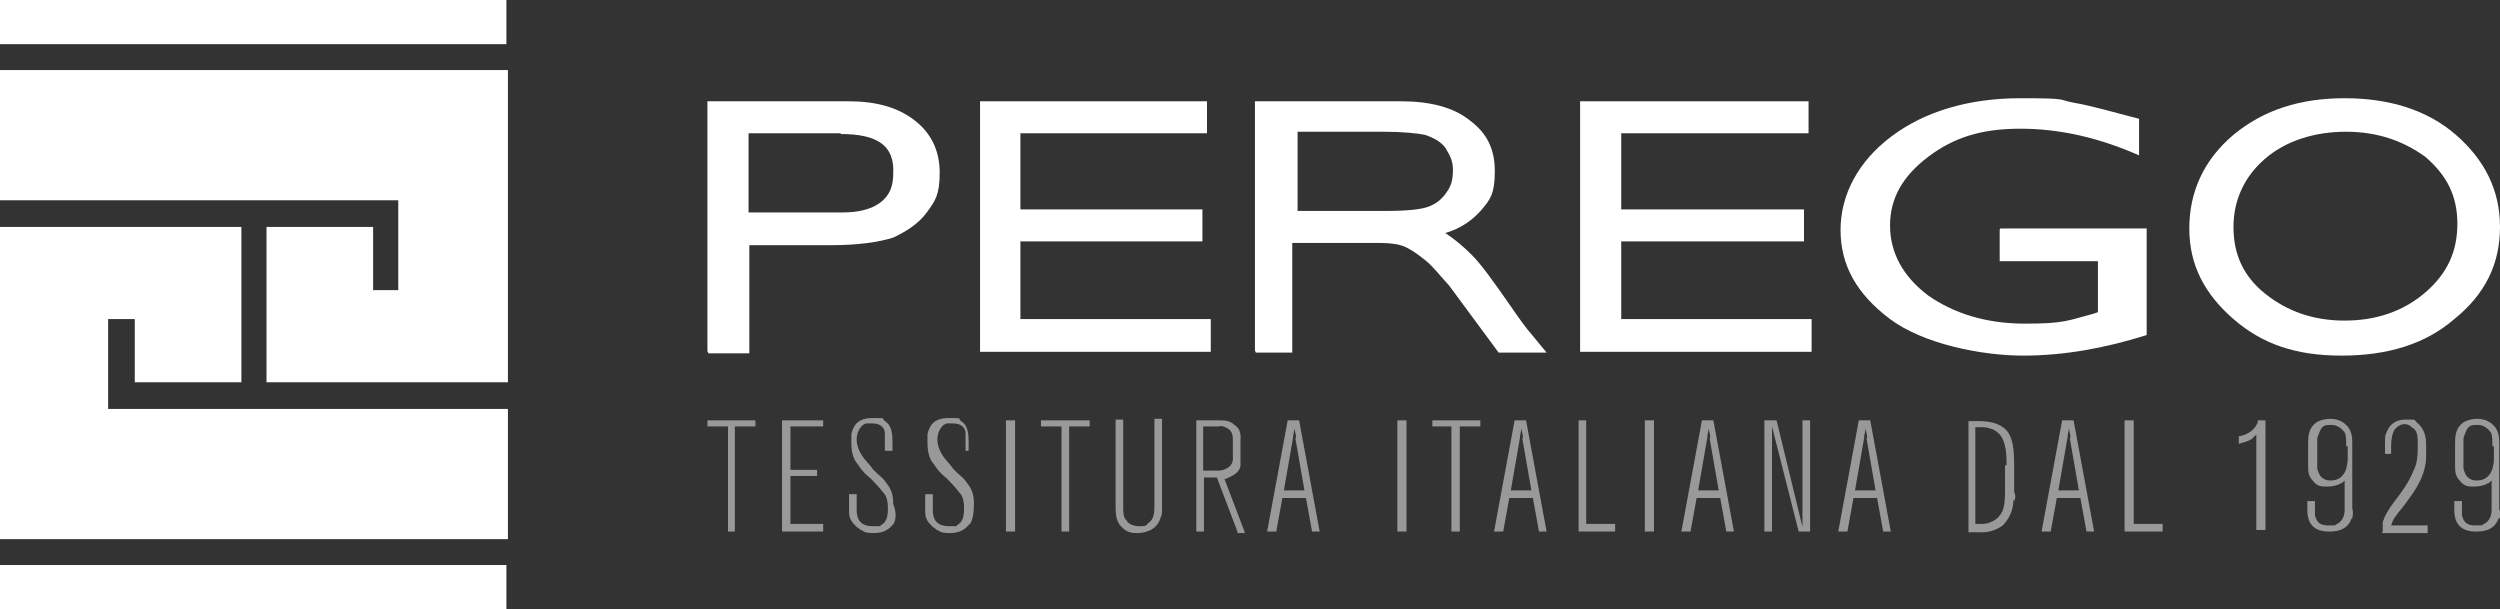 <?xml version="1.0" encoding="UTF-8"?>
<svg xmlns="http://www.w3.org/2000/svg" version="1.1" viewBox="0 0 328.3 80">
  <rect x="0" y="0" width="328.3" height="80" fill="#333333" stroke="none"/>
  <defs>
    <style>
      .cls-1, .cls-2 {
        fill: #fff;
      }

      .cls-2 {
        isolation: isolate;
        opacity: .5;
      }
    </style>
  </defs>
  <!-- Generator: Adobe Illustrator 28.6.0, SVG Export Plug-In . SVG Version: 1.2.0 Build 709)  -->
  <g>
    <g id="Livello_1">
      <g>
        <polygon class="cls-1" points="66.7 9.2 0 9.2 0 26.3 52.3 26.3 52.3 38.1 49 38.1 49 29.8 35 29.8 35 50.2 46 50.2 46 50.2 66.7 50.2 66.7 9.2"/>
        <polygon class="cls-1" points="0 70.8 66.7 70.8 66.7 53.7 14.2 53.7 14.2 41.9 17.7 41.9 17.7 50.2 31.7 50.2 31.7 29.8 20.8 29.8 20.6 29.8 0 29.8 0 70.8"/>
        <rect class="cls-1" width="66.5" height="5.8"/>
        <rect class="cls-1" y="74.2" width="66.5" height="5.8"/>
        <g>
          <path class="cls-1" d="M164.8,46.2V13.3h19.2c3.8,0,6.9.8,9,2.5,2.3,1.7,3.3,3.8,3.3,6.7s-.6,3.7-1.7,5-2.7,2.5-4.8,3.1c1.2.8,2.3,1.7,3.5,2.9,1.2,1.2,2.7,3.3,4.8,6.3,1.3,1.9,2.3,3.3,3.1,4.2l1.9,2.3h-6.3l-6.5-8.8c-1.2-1.3-2.1-2.5-3.1-3.3s-1.7-1.3-2.5-1.7-1.9-.6-3.8-.6h-11.2v14.4h-4.8v-.2ZM181.7,17.3h-11.3v10.4h11.7c2.7,0,4.6-.2,5.6-.6s1.7-1,2.3-1.9c.6-.8.8-1.7.8-2.9s-.4-1.9-1-2.9c-.6-.8-1.5-1.3-2.7-1.7-1-.2-2.9-.4-5.4-.4"/>
          <path class="cls-1" d="M262.7,30h19.2v14c-5.4,1.7-10.8,2.7-16.2,2.7s-13.1-1.5-17.5-4.8-6.5-7.1-6.5-11.7,2.3-9,6.7-12.3c4.4-3.3,10.2-5,16.9-5s4.8.2,7.1.6c2.3.4,5,1.2,8.5,2.1v4.8c-5.2-2.3-10.4-3.5-15.6-3.5s-8.8,1.2-12.1,3.7-5,5.4-5,9,1.7,6.7,5,9.2c3.3,2.3,7.5,3.7,12.7,3.7s5.6-.4,9-1.3l.6-.2v-6.7h-12.9v-4.2h0Z"/>
          <path class="cls-1" d="M307.9,12.9c5.8,0,10.8,1.5,14.6,4.8s5.8,7.3,5.8,12.1-1.9,8.8-6,12.1c-3.8,3.3-8.8,4.8-14.8,4.8s-10.4-1.5-14.2-4.8-5.8-7.1-5.8-11.9,1.9-9,5.8-12.3c4-3.3,8.8-4.8,14.6-4.8M308.1,17.3c-4.2,0-7.9,1.2-10.6,3.5-2.7,2.3-4.2,5.4-4.2,9s1.3,6.5,4.2,8.8c2.9,2.3,6.3,3.5,10.4,3.5s7.7-1.2,10.6-3.7c2.9-2.5,4.2-5.4,4.2-9s-1.3-6.3-4.2-8.8c-2.9-2.1-6.3-3.3-10.4-3.3"/>
          <polygon class="cls-1" points="207.5 13.3 237.5 13.3 237.5 17.5 212.9 17.5 212.9 27.5 236.9 27.5 236.9 31.7 212.9 31.7 212.9 41.9 237.9 41.9 237.9 46.2 207.5 46.2 207.5 13.3"/>
          <path class="cls-1" d="M92.9,46.2V13.3h18.5c3.7,0,6.5.8,8.7,2.5s3.3,4,3.3,6.9-.6,3.7-1.7,5.2-2.7,2.5-4.4,3.3c-1.9.6-4.6,1-8.3,1h-10.6v14.2h-5.4v-.2ZM110.4,17.5h-12.1v10.4h12.3c2.1,0,3.8-.4,5-1.3s1.7-2.1,1.7-3.8c.2-3.7-2.1-5.2-6.9-5.2"/>
          <polygon class="cls-1" points="128.7 13.3 158.5 13.3 158.5 17.5 134 17.5 134 27.5 157.9 27.5 157.9 31.7 134 31.7 134 41.9 159 41.9 159 46.2 128.7 46.2 128.7 13.3"/>
        </g>
        <polygon class="cls-2" points="96.5 56 96.5 69.8 95.6 69.8 95.6 56 92.9 56 92.9 55.2 99.2 55.2 99.2 56 96.5 56"/>
        <polygon class="cls-2" points="103.8 56 103.8 61.7 107.3 61.7 107.3 62.5 103.8 62.5 103.8 68.8 108.1 68.8 108.1 69.8 102.7 69.8 102.7 55.2 108.1 55.2 108.1 56 103.8 56"/>
        <path class="cls-2" d="M117.3,68.8c-.4.6-1.2,1.2-2.5,1.2s-1.3-.2-1.7-.4c-.2,0-.2-.2-.6-.4-.4-.4-.6-.6-.8-1-.2-.4-.2-.8-.2-1.2v-2.1h1v2.1c0,.8.2,2.1,2.1,2.1s.6,0,1.2-.2c.6-.4.8-1,.8-2.1s-.2-1.7-.6-2.1c-.6-.8-1.5-1.7-1.7-1.9-1-.8-1.3-1.3-1.7-1.9-.4-.4-.8-1.3-.8-2.7v-1.2c.2-.8.6-2.1,2.7-2.1s1.2,0,1.7.4c1,.6,1,1.9,1,2.9v1h-1v-2.3c0-.6-.4-1.3-1.7-1.3s-.6,0-1.2.2c-.4.4-.8,1-.8,1.9s.4,1.9,1.3,2.9.6.8,1,1.2c.6.6,1.2,1,1.5,1.5.8,1,1,1.7,1,2.9.6,1.5.2,2.3,0,2.7"/>
        <path class="cls-2" d="M127.3,68.8c-.4.6-1.2,1.2-2.5,1.2s-1.3-.2-1.7-.4c-.2,0-.2-.2-.6-.4-.4-.4-.6-.6-.8-1s-.2-.8-.2-1.2v-2.1h1v2.1c0,.8.2,2.1,2.1,2.1s.6,0,1.2-.2c.6-.4.8-1,.8-2.1s-.2-1.7-.6-2.1c-.6-.8-1.5-1.7-1.7-1.9-1-.8-1.3-1.3-1.7-1.9-.4-.4-.8-1.3-.8-2.7v-1.2c.2-.8.6-2.1,2.7-2.1s1.2,0,1.7.4c1,.6,1,1.9,1,2.9v1h-.4v-2.3c0-.6-.4-1.3-1.7-1.3s-.6,0-1.2.2c-.4.4-.8,1-.8,1.9s.4,1.9,1.3,2.9c.4.4.6.8,1,1.2.6.6,1.2,1,1.5,1.5.8,1,1,1.7,1,2.9s-.2,2.3-.6,2.7"/>
        <rect class="cls-2" x="132.1" y="55.2" width="1.2" height="14.6"/>
        <polygon class="cls-2" points="140.4 56 140.4 69.8 139.4 69.8 139.4 56 136.7 56 136.7 55.2 143.1 55.2 143.1 56 140.4 56"/>
        <path class="cls-2" d="M152.3,68.3c-.6,1.5-2.3,1.7-2.9,1.7s-1.2,0-1.9-.6c-.2-.2-.4-.4-.4-.4-.6-.8-.6-1.7-.6-2.7v-11.2h1v11.3c0,1,0,1.5.4,1.9.2.4.8.8,1.7.8s.8,0,1.2-.4c.8-.6.8-1.3.8-2.9v-10.8h1v11.7c0,.4,0,1-.2,1.3"/>
        <path class="cls-2" d="M162.5,69.8l-2.7-7.1h-1.7v7.1h-1v-14.6h2.9c.8,0,1.5,0,2.1.6,1,.6.8,1.7.8,2.1v3.3c-.2,1-1.2,1.3-1.5,1.5-.2,0-.2.2-.6.2l2.7,7.1h-1v-.2ZM161.9,57.9c0-.6,0-1.3-.8-1.7s-.8-.2-1.2-.2h-1.9v5.8h1.9c.2,0,.6,0,1-.2,1-.4,1-1.2,1-1.3v-2.3Z"/>
        <path class="cls-2" d="M172.3,69.8l-.8-4.4h-3.1l-.8,4.4h-1.2l2.7-14.6h1.5l2.7,14.6h-1.2ZM170.2,57.5c0-.4-.2-1-.2-1.3,0,.4-.2.8-.2,1.3l-1.2,6.9h2.7l-1.2-6.9Z"/>
        <rect class="cls-2" x="183.5" y="55.2" width="1.2" height="14.6"/>
        <polygon class="cls-2" points="191.7 56 191.7 69.8 190.6 69.8 190.6 56 188.1 56 188.1 55.2 194.4 55.2 194.4 56 191.7 56"/>
        <path class="cls-2" d="M202.1,69.8l-.8-4.4h-3.1l-.8,4.4h-1.2l2.7-14.6h1.5l2.7,14.6h-1.2ZM200,57.5c0-.4-.2-1-.2-1.3,0,.4-.2.8-.2,1.3l-1.2,6.9h2.7l-1.2-6.9Z"/>
        <polygon class="cls-2" points="207.3 69.8 207.3 55.2 208.3 55.2 208.3 68.8 212.1 68.8 212.1 69.8 207.3 69.8"/>
        <rect class="cls-2" x="216" y="55.2" width="1.2" height="14.6"/>
        <path class="cls-2" d="M226.7,69.8l-.8-4.4h-3.1l-.8,4.4h-1.2l2.7-14.6h1.5l2.7,14.6h-1.2ZM224.6,57.5c0-.4-.2-1-.2-1.3,0,.4-.2.8-.2,1.3l-1.2,6.9h2.7l-1.2-6.9Z"/>
        <polygon class="cls-2" points="236.2 69.8 232.7 56 232.7 69.8 231.7 69.8 231.7 55.2 233.3 55.2 236.7 69.2 236.7 55.2 237.7 55.2 237.7 69.8 236.2 69.8"/>
        <path class="cls-2" d="M247.3,69.8l-.8-4.4h-3.1l-.8,4.4h-1.2l2.7-14.6h1.5l2.7,14.6h-1.2ZM245.2,57.5c0-.4-.2-1-.2-1.3,0,.4-.2.8-.2,1.3l-1.2,6.9h2.7l-1.2-6.9Z"/>
        <path class="cls-2" d="M264.4,65.6c0,1.2-.4,2.3-1.3,3.3-.2.2-.8.6-1.5.8-.6.2-1.2.2-1.2.2h-1.9v-14.6h1.3c1.3,0,2.7.2,3.7,1.2.8,1,1,2.3,1,4.8v3.3c.2.4.2.8,0,1.2M263.5,61.2c0-1,0-2.7-.6-3.7-.4-.8-1.3-1.2-1.5-1.2-.4-.2-1-.2-1.2-.2h-.8v12.7h.8c.8,0,1.3-.2,1.9-.6,1-.8,1.2-1.7,1.2-3.8v-3.3h.2Z"/>
        <path class="cls-2" d="M274,69.8l-.8-4.4h-3.1l-.8,4.4h-1.2l2.7-14.6h1.5l2.7,14.6h-1.2ZM271.9,57.5c0-.4-.2-1-.2-1.3,0,.4-.2.8-.2,1.3l-1.2,6.9h2.7l-1.2-6.9Z"/>
        <polygon class="cls-2" points="279 69.8 279 55.2 280.2 55.2 280.2 68.8 284 68.8 284 69.8 279 69.8"/>
        <path class="cls-2" d="M296.3,69.8v-12.7c-.2.2-.4.2-.4.4-.8.6-1.5.6-1.9.8v-1c1.3-.2,2.1-1,2.3-1.5.2-.2.2-.4.2-.6h1v14.4h-1.2v.2Z"/>
        <path class="cls-2" d="M308.8,68.1c-.6,1.7-2.3,1.7-2.9,1.7s-2.1,0-2.7-1.5c-.2-.6-.2-1-.2-1.5v-1h1v1.9c.2.6.4,1.3,1.7,1.3s.8,0,1.2-.2c.8-.4,1-1.2,1-1.9v-3.8c-.2.2-.4.4-.6.4-.2.2-1,.4-1.7.4s-1.3,0-1.9-.8c-.6-.6-.6-1.3-.6-2.1v-2.5c0-1.2,0-2.3,1.2-3.1.4-.2,1-.4,1.7-.4,1.3,0,1.9.6,2.3,1,.6.8.6,1.5.6,2.5v8.3c.2.6,0,1,0,1.3M308.1,58.3c0-.4,0-1.2-.2-1.5s-.8-1-1.7-1-1.3,0-1.7,1.2c-.2.4-.2.6-.2.8v3.5c0,.2,0,.4.2.8.2.6.8,1,1.5,1,1.5,0,1.9-1,2.1-1.5,0-.2.2-.6.2-1.3v-1.7h-.2Z"/>
        <path class="cls-2" d="M312.9,69.8v-1.2c0-.2.2-.4.2-.6.2-.4.6-1.2,1.3-2.1,1-1.3,1.9-2.5,2.5-4,.4-.8.6-1.5.6-3.3v-.4c0-.8,0-1.7-.8-2.1-.2-.2-.4-.4-1-.4s-1.2.6-1.3.8c-.2.4-.4,1-.4,2.1v1h-.8v-1.3c0-.8,0-1.2.2-1.5.2-.6.8-1.7,2.5-1.7s1,0,1.5.4c1,.8,1.2,1.9,1.2,2.9v1c0,.8,0,1.3-.2,2.1-.4,1.7-1.5,3.3-2.5,4.6-.4.6-1,1.2-1.3,1.7-.2.2-.4.6-.6,1.2h4.8v1h-6Z"/>
        <path class="cls-2" d="M328.1,68.1c-.6,1.7-2.3,1.7-2.9,1.7s-2.1,0-2.7-1.5c-.2-.6-.2-1-.2-1.5v-1h1v1.9c.2.6.4,1.3,1.7,1.3s.8,0,1.2-.2c.8-.4,1-1.2,1-1.9v-3.8c-.2.2-.4.4-.6.4-.2.2-1,.4-1.7.4s-1.3,0-1.9-.8c-.6-.6-.6-1.3-.6-2.1v-2.5c0-1.2,0-2.3,1.2-3.1.4-.2,1-.4,1.7-.4,1.3,0,1.9.6,2.3,1,.6.8.6,1.5.6,2.5v8.3c.2.6.2,1,0,1.3M327.3,58.3c0-.4,0-1.2-.2-1.5s-.8-1-1.7-1-1.3,0-1.7,1.2c-.2.4-.2.6-.2.8v3.5c0,.2,0,.4.2.8.2.6.8,1,1.5,1,1.5,0,1.9-1,2.1-1.5,0-.2.2-.6.2-1.3v-1.7h-.2Z"/>
      </g>
    </g>
  </g>
</svg>